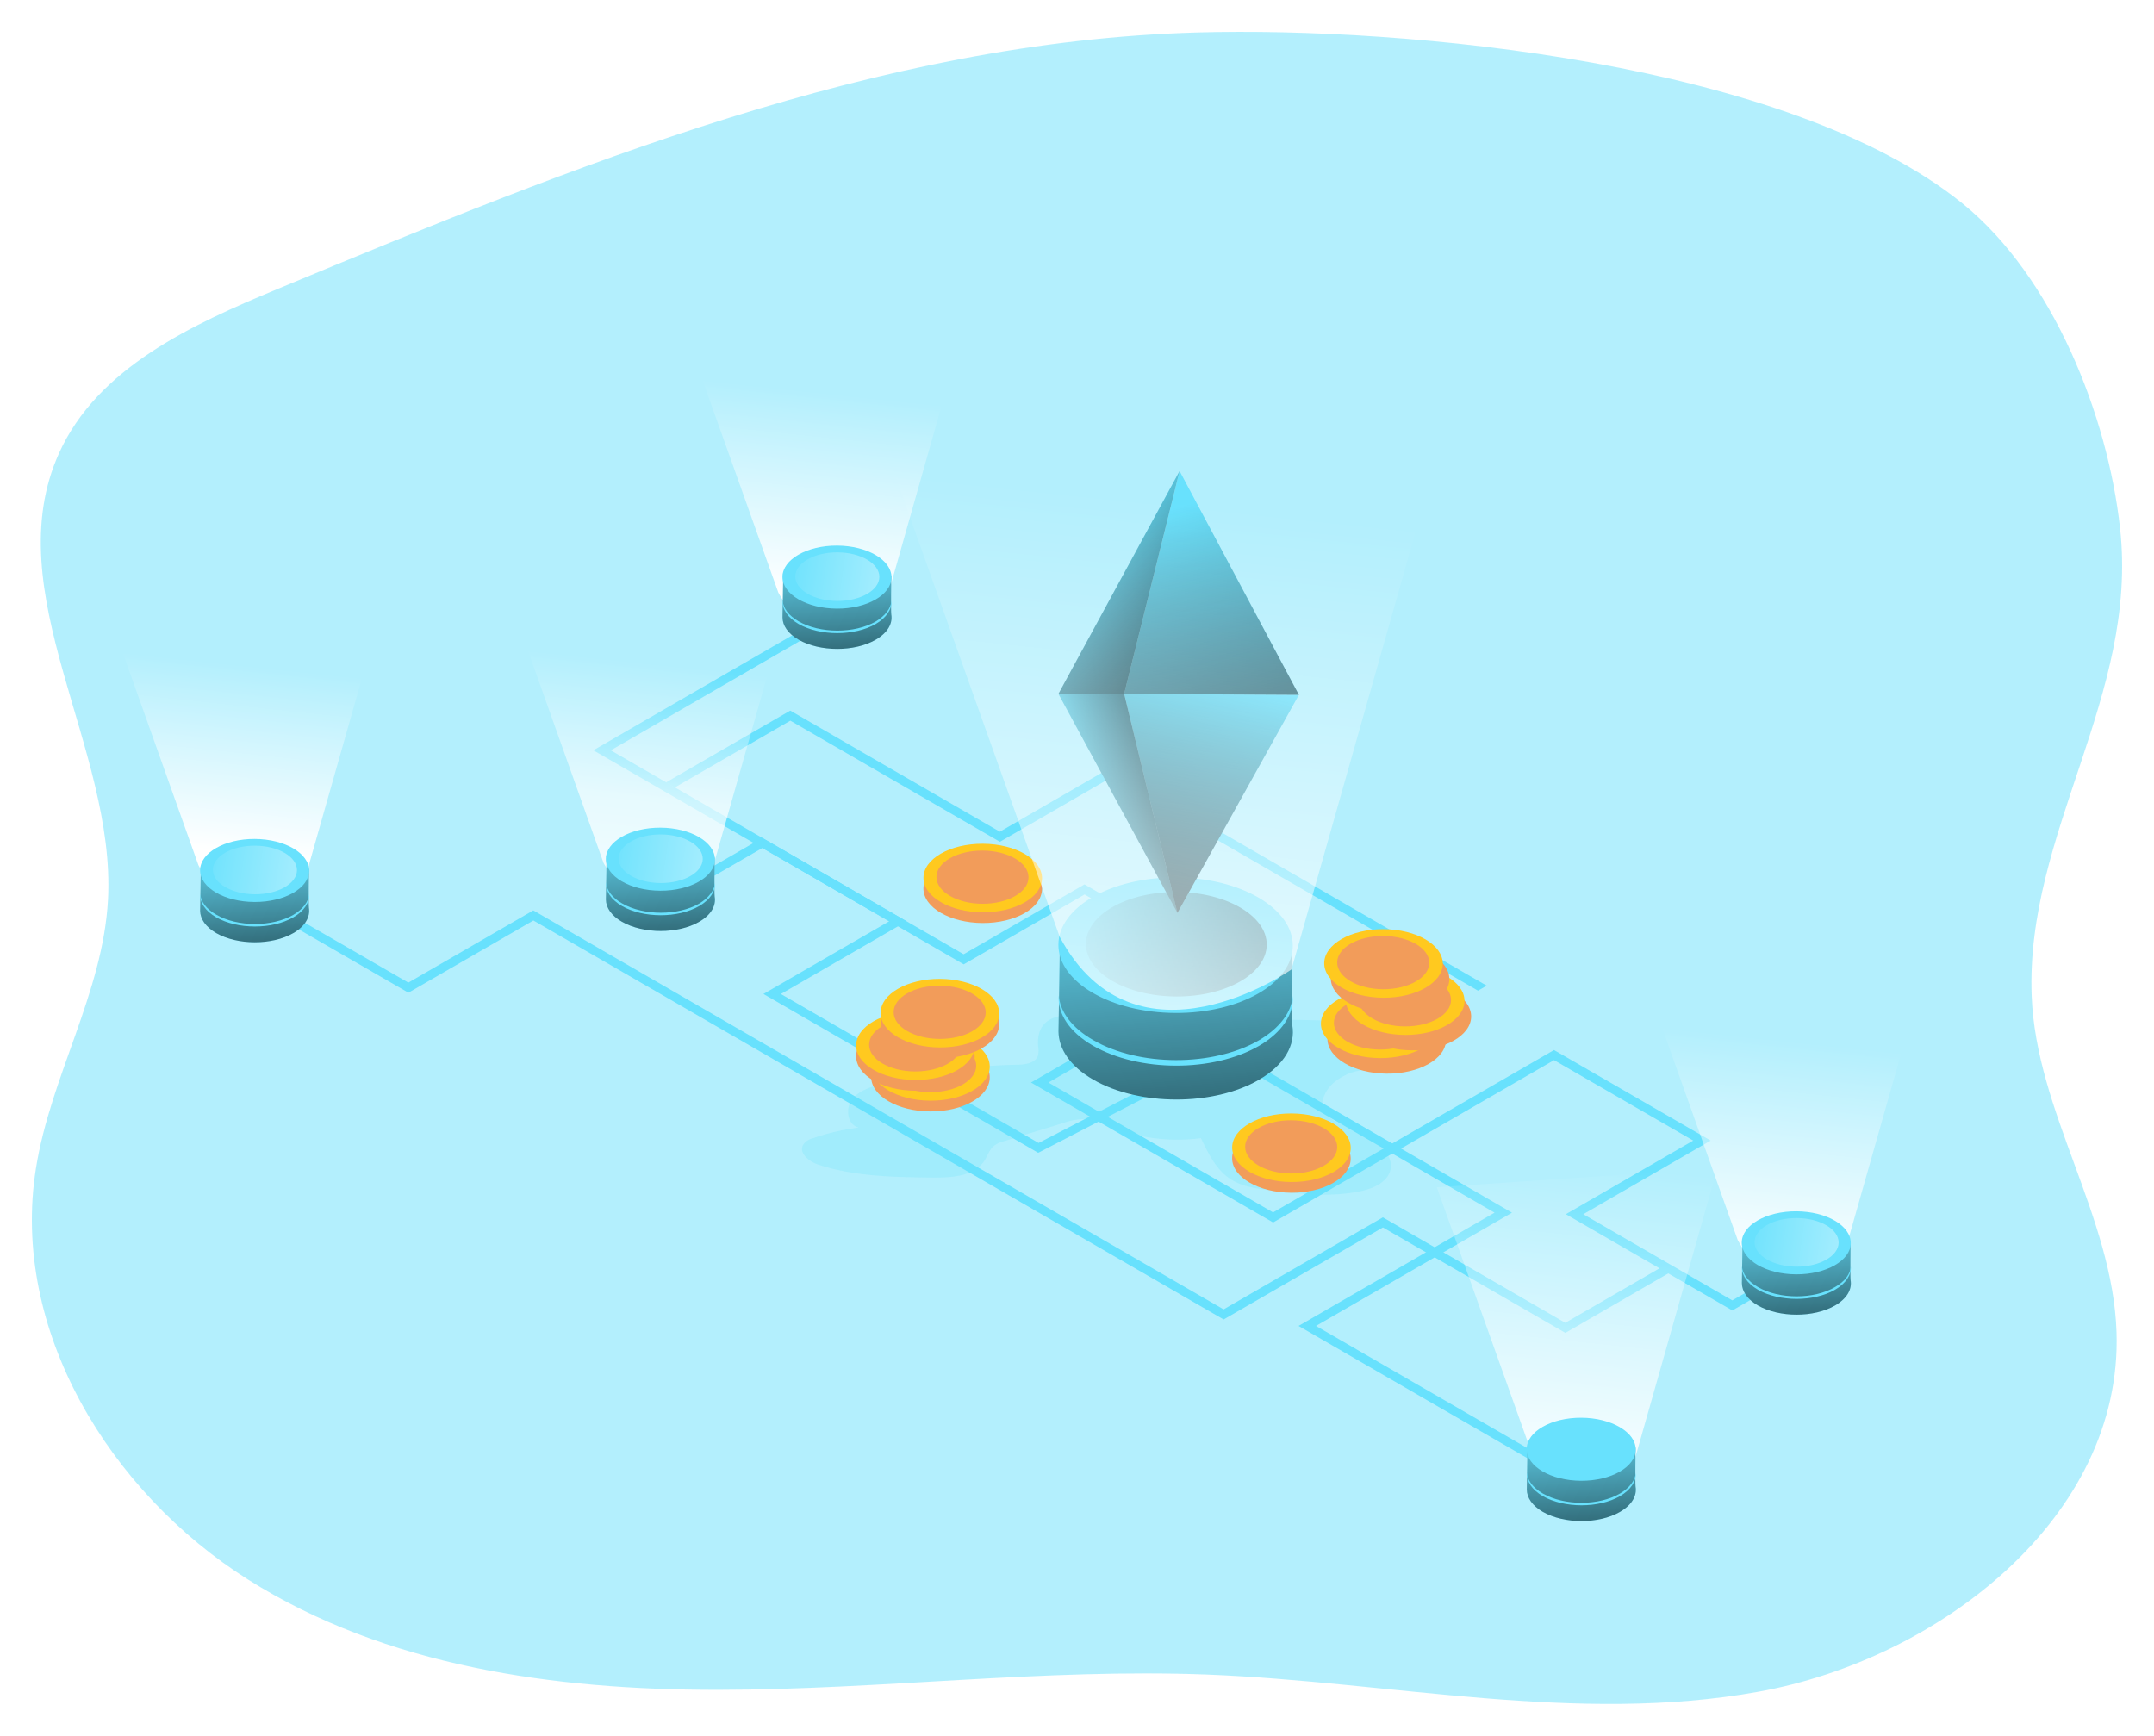 <svg xmlns="http://www.w3.org/2000/svg" xmlns:xlink="http://www.w3.org/1999/xlink" width="608" height="490"><defs><linearGradient id="a" x1=".431" y1="-.367" x2=".704" y2="2.383" gradientUnits="objectBoundingBox"><stop offset="0" stop-color="#010101" stop-opacity="0"/><stop offset=".95" stop-color="#010101"/></linearGradient><linearGradient id="d" x1=".559" y1="-.228" x2=".289" y2="3.097" xlink:href="#a"/><linearGradient id="e" x1=".323" y1=".217" x2="1.083" y2="1.432" xlink:href="#a"/><linearGradient id="f" x1=".135" y1=".659" x2="1.477" y2=".075" xlink:href="#a"/><linearGradient id="g" x1=".338" y1=".154" x2=".711" y2="2.093" xlink:href="#a"/><linearGradient id="h" x1=".516" y1="-.083" x2=".201" y2="1.576" xlink:href="#a"/><linearGradient id="b" x1=".483" y1=".223" x2=".393" y2="1.255" gradientUnits="objectBoundingBox"><stop offset="0" stop-color="#fff" stop-opacity="0"/><stop offset=".95" stop-color="#fff"/></linearGradient><linearGradient id="i" x1=".483" y1=".224" x2=".393" y2="1.254" gradientUnits="objectBoundingBox"><stop offset="0" stop-color="#fff" stop-opacity="0"/><stop offset=".66" stop-color="#fff"/></linearGradient><linearGradient id="j" x1=".504" y1="-.016" x2=".414" y2="1.015" xlink:href="#b"/><linearGradient id="k" x1=".483" y1=".224" x2=".393" y2="1.255" gradientUnits="objectBoundingBox"><stop offset="0" stop-color="#fff" stop-opacity="0"/><stop offset=".38" stop-color="#fff" stop-opacity=".671"/><stop offset=".95" stop-color="#fff"/></linearGradient><linearGradient id="l" x1=".483" y1=".224" x2=".393" y2="1.255" gradientUnits="objectBoundingBox"><stop offset="0" stop-color="#fff" stop-opacity="0"/><stop offset=".58" stop-color="#fff"/></linearGradient><linearGradient id="m" x1=".483" y1=".224" x2=".393" y2="1.254" gradientUnits="objectBoundingBox"><stop offset="0" stop-color="#fff" stop-opacity="0"/><stop offset=".53" stop-color="#fff"/></linearGradient><linearGradient id="n" x1=".431" y1="-.369" x2=".704" y2="2.385" xlink:href="#a"/><linearGradient id="o" x1=".559" y1="-.228" x2=".289" y2="3.098" xlink:href="#b"/><linearGradient id="p" x1=".431" y1="-.37" x2=".704" y2="2.385" xlink:href="#a"/><linearGradient id="q" x1=".431" y1="-.369" x2=".704" y2="2.385" xlink:href="#a"/><linearGradient id="r" x1=".431" y1="-.369" x2=".704" y2="2.385" xlink:href="#a"/><linearGradient id="s" x1=".559" y1="-.228" x2=".289" y2="3.098" xlink:href="#b"/><linearGradient id="t" x1=".431" y1="-.369" x2=".704" y2="2.385" xlink:href="#a"/><linearGradient id="u" x1=".559" y1="-.228" x2=".289" y2="3.099" xlink:href="#b"/><filter id="c" x="0" y="0" width="608" height="490" filterUnits="userSpaceOnUse"><feOffset dy="3"/><feGaussianBlur stdDeviation="3" result="blur"/><feFlood flood-color="#223242" flood-opacity=".502"/><feComposite operator="in" in2="blur"/><feComposite in="SourceGraphic"/></filter></defs><g data-name="ether_(crypto_currency)" transform="translate(8.959 5.999)"><g transform="translate(-8.96 -6)" filter="url(#c)" style="isolation:isolate"><path data-name="Контур 1322" d="M337.904 6.173c-90.238 2.546-175.95 37.694-259.345 72.314C54.13 88.638 27.545 100.8 16.662 124.93-1.022 164.157 32.75 208.054 30.487 251c-1.422 26.2-16.218 49.877-20.334 75.78-7.285 45.58 20.841 91.441 59.806 116.071s86.66 31.2 132.717 31.167 92.048-6.085 138.072-4.315c52.016 2.05 104.4 14.1 155.626 4.844s102.77-49.41 101.046-101.5c-1.078-32.721-22.629-62.076-23.944-94.786-1.821-46.066 30.173-84.85 24.946-132.135-3.491-31.772-18.869-70.922-44.494-91.7C504.629 14.533 396.794 4.511 337.904 6.173z" fill="#68e1fd" opacity=".5"/></g><path data-name="Контур 1323" d="M350.399 339.088l-68.352-39.507 53.481-30.909-38.352-22.17-34.117 19.721-104.537-60.425 62.08-35.882 2.468 1.424-59.623 34.469 99.591 57.566 34.117-19.721 43.3 25.029-53.481 30.909 63.406 36.648 79.3-45.829 44.224 25.557-35.962 20.789 42.059 24.317 19.063-11.015 2.478 1.424-21.52 12.439-47-27.176 35.959-20.778-39.289-22.709z" fill="#68e1fd"/><path data-name="Контур 1324" d="M443.006 417.67l-85.432-49.378 55.324-31.977-76.24-44.07-52.576 27.176-77.554-44.836 35.5-20.519-35.8-20.692-25.97 15.017-2.478-1.435 28.427-16.431 40.744 23.551-35.5 20.519 72.747 42.05 52.576-27.176 81.046 46.854-55.322 31.969 82.964 47.965z" fill="#68e1fd"/><path data-name="Контур 1325" d="M106.323 274.229l-43-24.845 2.457-1.424 40.518 23.421 35.27-20.39 194.854 112.628 44.957-25.978 51.488 29.765 28.513-16.487 2.468 1.435-30.959 17.9-51.5-29.765-44.956 25.98-194.84-112.63z" fill="#68e1fd"/><path data-name="Контур 1326" d="M181.464 216.319l-2.468-1.435 35.108-20.293 59.149 34.188 31.121-17.984 106.312 61.448-2.457 1.413-103.833-60.015-31.121 17.984-59.149-34.188z" fill="#68e1fd"/><path data-name="Контур 1327" d="M284.051 289.148a7.56 7.56 0 010 2.783c-.69 2.158-3.567 2.589-5.862 2.632a158.377 158.377 0 00-38.739 5.556c-3.028.82-6.272 1.9-8.071 4.488s-1 7.045 2.069 7.7a62.137 62.137 0 00-12.931 3 4.73 4.73 0 00-2.78 1.856c-1.325 2.395 1.778 4.8 4.386 5.631 10.442 3.377 21.552 3.506 32.576 3.614 5.216 0 11.347-.367 14.2-4.747.894-1.381 1.39-3.1 2.651-4.164a8.184 8.184 0 012.963-1.37l16.552-5.081a18.548 18.548 0 016.229-1.154c2.457.129 4.741 1.219 7.026 2.158a51.541 51.541 0 0025.711 3.237c2.058 4.315 4.31 8.954 8.362 11.576 3.308 2.158 7.36 2.654 11.272 3.129 8.621 1.079 17.392 2.061 25.862.162 3.567-.8 7.543-2.74 8.06-6.365.571-4.154-3.739-7.153-7.468-9.084l-7.543-3.938a8.622 8.622 0 01-3.6-2.783c-1.66-2.686.108-6.268 2.511-8.329a15.554 15.554 0 016.692-3.334c3.675-.82 7.543-.259 11.272-.421s7.856-1.327 9.914-4.5a2.16 2.16 0 00.431-1.543 2.362 2.362 0 00-1.078-1.316c-8.33-5.837-19.17-6.268-29.332-6.473l-46.789-.993c-7.716-.162-15.474-.086-23.179-.485-5.957-.364-11.82.877-11.367 8.558z" fill="#68e1fd" opacity=".24" style="isolation:isolate"/><ellipse data-name="Эллипс 183" cx="9.677" cy="16.735" rx="9.677" ry="16.735" transform="rotate(-89.71 273.059 34.783)" fill="#f29c5a"/><ellipse data-name="Эллипс 184" cx="9.677" cy="16.735" rx="9.677" ry="16.735" transform="rotate(-89.71 271.532 33.264)" fill="#ffc91f"/><ellipse data-name="Эллипс 185" cx="7.509" cy="12.996" rx="7.509" ry="12.996" transform="rotate(-89.71 272.17 30.225)" fill="#f29c5a"/><ellipse data-name="Эллипс 186" cx="9.677" cy="16.735" rx="9.677" ry="16.735" transform="rotate(-89.71 267.997 33.994)" fill="#f29c5a"/><ellipse data-name="Эллипс 187" cx="9.677" cy="16.735" rx="9.677" ry="16.735" transform="rotate(-89.71 266.47 32.476)" fill="#ffc91f"/><ellipse data-name="Эллипс 188" cx="7.509" cy="12.996" rx="7.509" ry="12.996" transform="rotate(-89.71 267.109 29.435)" fill="#f29c5a"/><ellipse data-name="Эллипс 189" cx="9.677" cy="16.735" rx="9.677" ry="16.735" transform="rotate(-89.71 266.836 25.916)" fill="#f29c5a"/><ellipse data-name="Эллипс 190" cx="9.677" cy="16.735" rx="9.677" ry="16.735" transform="rotate(-89.71 265.31 24.408)" fill="#ffc91f"/><ellipse data-name="Эллипс 191" cx="7.509" cy="12.996" rx="7.509" ry="12.996" transform="rotate(-89.71 265.954 21.363)" fill="#f29c5a"/><ellipse data-name="Эллипс 192" cx="9.677" cy="16.735" rx="9.677" ry="16.735" transform="rotate(-89.427 332.767 -36.202)" fill="#f29c5a"/><ellipse data-name="Эллипс 193" cx="9.677" cy="16.735" rx="9.677" ry="16.735" transform="rotate(-89.71 328.962 -36.542)" fill="#ffc91f"/><ellipse data-name="Эллипс 194" cx="7.509" cy="12.996" rx="7.509" ry="12.996" transform="rotate(-89.71 329.6 -39.582)" fill="#f29c5a"/><ellipse data-name="Эллипс 195" cx="9.677" cy="16.735" rx="9.677" ry="16.735" transform="rotate(-89.427 332.991 -43.076)" fill="#f29c5a"/><ellipse data-name="Эллипс 196" cx="9.677" cy="16.735" rx="9.677" ry="16.735" transform="rotate(-89.71 329.207 -43.362)" fill="#ffc91f"/><ellipse data-name="Эллипс 197" cx="7.509" cy="12.996" rx="7.509" ry="12.996" transform="rotate(-89.71 329.85 -46.408)" fill="#f29c5a"/><ellipse data-name="Эллипс 198" cx="9.677" cy="16.735" rx="9.677" ry="16.735" transform="rotate(-89.427 324.584 -45.24)" fill="#f29c5a"/><ellipse data-name="Эллипс 199" cx="9.677" cy="16.735" rx="9.677" ry="16.735" transform="rotate(-89.71 320.865 -45.53)" fill="#ffc91f"/><ellipse data-name="Эллипс 200" cx="7.509" cy="12.996" rx="7.509" ry="12.996" transform="rotate(-89.71 321.503 -48.57)" fill="#f29c5a"/><ellipse data-name="Эллипс 201" cx="9.677" cy="16.735" rx="9.677" ry="16.735" transform="rotate(-89.71 253.702 .776)" fill="#f29c5a"/><ellipse data-name="Эллипс 202" cx="9.677" cy="16.735" rx="9.677" ry="16.735" transform="rotate(-89.71 252.186 -.742)" fill="#ffc91f"/><ellipse data-name="Эллипс 203" cx="7.509" cy="12.996" rx="7.509" ry="12.996" transform="rotate(-89.71 252.824 -3.782)" fill="#f29c5a"/><ellipse data-name="Эллипс 204" cx="9.677" cy="16.735" rx="9.677" ry="16.735" transform="rotate(-89.71 335.53 -4.945)" fill="#f29c5a"/><ellipse data-name="Эллипс 205" cx="9.677" cy="16.735" rx="9.677" ry="16.735" transform="rotate(-89.71 334.015 -6.464)" fill="#ffc91f"/><ellipse data-name="Эллипс 206" cx="7.509" cy="12.996" rx="7.509" ry="12.996" transform="rotate(-89.71 334.653 -9.504)" fill="#f29c5a"/><path data-name="Контур 1328" d="M346.368 298.825c-12.877 7.444-33.826 7.4-46.789-.086-6.466-3.744-9.7-8.631-9.763-13.539 0-1.845.517-27.64.334-26.755-.647 3.236 5.259 15.568 9.278 13.248 12.877-7.444 33.826-7.412 46.789.086 3.233 1.888 7.974-14.154 9.6-11.867 0 0-.3 21.717 0 23.529.939 5.535-2.207 11.188-9.449 15.384z" fill="#68e1fd"/><path data-name="Контур 1329" d="M340.522 287.842c-12.877 7.444-33.826 7.4-46.789-.086-6.466-3.744-9.7-8.631-9.763-13.539 0-1.845.517-27.64.334-26.755-.647 3.236 5.259 15.568 9.278 13.248 12.877-7.444 33.826-7.412 46.789.086 3.233 1.888 7.974-14.154 9.6-11.867 0 0-.3 21.717 0 23.529.939 5.535-2.207 11.188-9.449 15.384z" transform="translate(5.846 10.983)" fill="url(#a)"/><ellipse data-name="Эллипс 207" cx="19.127" cy="33.082" rx="19.127" ry="33.082" transform="rotate(-89.71 285.447 -5.693)" fill="#68e1fd"/><path data-name="Контур 1330" d="M355.958 275.124c.3 5.092-2.9 10.26-9.6 14.143-12.931 7.433-33.826 7.39-46.789-.076-6.778-3.916-10.011-9.084-9.7-14.219.409 4.607 3.653 9.127 9.7 12.6 12.931 7.552 33.9 7.552 46.789.108 5.99-3.505 9.223-7.993 9.6-12.556z" fill="#68e1fd"/><ellipse data-name="Эллипс 208" cx="14.747" cy="25.517" rx="14.747" ry="25.517" transform="rotate(-89.71 287.027 -11.915)" fill="url(#d)"/><path data-name="Контур 1331" d="M323.997 126.968l-34.203 62.91h18.556z" fill="#68e1fd"/><path data-name="Контур 1332" d="M323.383 251.723l-33.589-61.849h18.556z" fill="#68e1fd"/><path data-name="Контур 1333" d="M357.673 190.144l-33.672-63.176-15.65 62.91z" fill="#68e1fd"/><path data-name="Контур 1334" d="M323.383 251.723l34.289-61.58-49.321-.269z" fill="#68e1fd"/><path data-name="Контур 1335" d="M303.133 117.69L268.93 180.6h18.556z" transform="translate(20.864 9.278)" fill="url(#e)"/><path data-name="Контур 1336" d="M302.519 237.849L268.93 176h18.556z" transform="translate(20.864 13.874)" fill="url(#f)"/><path data-name="Контур 1337" d="M335.472 180.866L301.8 117.69l-15.65 62.91z" transform="translate(22.201 9.278)" fill="url(#g)"/><path data-name="Контур 1338" d="M301.182 237.849l34.289-61.58L286.15 176z" transform="translate(22.201 13.874)" fill="url(#h)"/><path data-name="Контур 1339" d="M288.353 259.9L231.79 101.311 404.669 89.67l-50.884 179.442s-43.859 30.963-65.432-9.212z" transform="translate(1.797 -1.454)" fill="url(#b)"/><path data-name="Контур 1340" d="M463.762 332.532L437.9 259.894l79.182-5.394-23.362 82.239s-20.076 14.187-29.958-4.207z" transform="translate(17.79 11.54)" fill="url(#i)"/><path data-name="Контур 1341" d="M408.986 386l-25.916-72.606L462.262 308l-23.319 82.2s-20.086 14.2-29.957-4.2z" transform="translate(13.536 15.757)" fill="url(#j)"/><path data-name="Контур 1342" d="M166.682 233.881l-25.862-72.627L220 155.86l-23.319 82.2s-20.106 14.226-29.999-4.179z" transform="translate(-5.262 3.764)" fill="url(#k)"/><path data-name="Контур 1343" d="M212.446 163.082L186.53 90.444l79.192-5.394-23.319 82.2s-20.086 14.226-29.957-4.168z" transform="translate(-1.715 -1.818)" fill="url(#l)"/><path data-name="Контур 1344" d="M60.552 234.431L34.69 161.8l79.192-5.394-23.373 82.243s-20.086 14.187-29.957-4.218z" transform="translate(-13.497 3.807)" fill="url(#m)"/><path data-name="Контур 1345" d="M509.02 362.52c-5.991 3.463-15.744 3.441-21.767 0-3.017-1.737-4.526-4.024-4.537-6.3 0-.852.237-12.849.151-12.439-.3 1.51 2.446 7.239 4.31 6.16 5.991-3.463 15.733-3.441 21.757 0 1.519.874 3.707-6.581 4.472-5.5 0 0-.151 10.1 0 10.939.442 2.555-1.024 5.187-4.386 7.14z" fill="#68e1fd"/><path data-name="Контур 1346" d="M489.284 345.3c-5.991 3.463-15.744 3.441-21.767 0-3.017-1.737-4.526-4.024-4.537-6.3 0-.852.237-12.849.151-12.439-.3 1.51 2.446 7.239 4.31 6.16 5.991-3.463 15.733-3.441 21.757 0 1.519.874 3.707-6.581 4.472-5.5 0 0-.151 10.1 0 10.939.442 2.555-1.024 5.187-4.386 7.14z" transform="translate(19.736 17.22)" fill="url(#n)"/><ellipse data-name="Эллипс 209" cx="8.9" cy="15.388" rx="8.9" ry="15.388" transform="rotate(-89.71 419.037 -65.714)" fill="#68e1fd"/><path data-name="Контур 1347" d="M513.481 351.494c.14 2.373-1.347 4.768-4.472 6.581-5.991 3.452-15.733 3.431-21.757 0-3.157-1.834-4.666-4.229-4.526-6.613.194 2.158 1.7 4.24 4.526 5.858 6.024 3.485 15.765 3.506 21.757 0 2.827-1.618 4.3-3.7 4.472-5.826z" fill="#68e1fd"/><ellipse data-name="Эллипс 210" cx="6.861" cy="11.864" rx="6.861" ry="11.864" transform="rotate(-89.71 419.772 -68.614)" fill="url(#o)"/><path data-name="Контур 1348" d="M448.309 420.787c-5.991 3.463-15.733 3.441-21.767 0-3.007-1.748-4.526-4.024-4.537-6.3 0-.852.237-12.849.162-12.439-.3 1.51 2.446 7.239 4.31 6.16 5.991-3.463 15.733-3.441 21.767 0 1.519.874 3.707-6.592 4.461-5.5 0 0-.14 10.1 0 10.939.443 2.555-1.023 5.187-4.396 7.14z" fill="#68e1fd"/><path data-name="Контур 1349" d="M432.944 399.31c-5.991 3.463-15.733 3.441-21.767 0-3.007-1.748-4.526-4.024-4.537-6.3 0-.852.237-12.849.162-12.439-.3 1.51 2.446 7.239 4.31 6.16 5.991-3.463 15.733-3.441 21.767 0 1.519.874 3.707-6.592 4.461-5.5 0 0-.14 10.1 0 10.939.443 2.555-1.023 5.187-4.396 7.14z" transform="translate(15.365 21.477)" fill="url(#p)"/><ellipse data-name="Эллипс 211" cx="8.9" cy="15.388" rx="8.9" ry="15.388" transform="rotate(-89.71 417.97 -6.07)" fill="#68e1fd"/><path data-name="Контур 1350" d="M452.766 409.761c.14 2.363-1.347 4.768-4.461 6.581-5.991 3.452-15.733 3.431-21.767 0-3.147-1.823-4.655-4.218-4.515-6.613.194 2.158 1.7 4.251 4.515 5.869 6.035 3.485 15.776 3.506 21.767 0 2.784-1.629 4.261-3.711 4.461-5.837z" fill="#68e1fd"/><ellipse data-name="Эллипс 212" cx="6.861" cy="11.864" rx="6.861" ry="11.864" transform="rotate(-89.71 418.706 -8.97)" fill="url(#o)"/><path data-name="Контур 1351" d="M238.221 174.587c-5.991 3.463-15.733 3.441-21.757 0-3.017-1.737-4.537-4.024-4.547-6.3 0-.852.248-12.849.162-12.439-.3 1.51 2.446 7.239 4.31 6.16 5.991-3.463 15.733-3.441 21.767 0 1.519.874 3.707-6.581 4.461-5.5 0 0-.14 10.1 0 10.939.443 2.555-1.023 5.187-4.396 7.14z" fill="#68e1fd"/><path data-name="Контур 1352" d="M237.984 171.1c-5.991 3.463-15.733 3.441-21.757 0-3.017-1.737-4.537-4.024-4.547-6.3 0-.852.248-12.849.162-12.439-.3 1.51 2.446 7.239 4.31 6.16 5.991-3.463 15.733-3.441 21.767 0 1.519.874 3.707-6.581 4.461-5.5 0 0-.14 10.1 0 10.939.443 2.555-1.023 5.187-4.396 7.14z" transform="translate(.237 3.487)" fill="url(#q)"/><ellipse data-name="Эллипс 213" cx="8.9" cy="15.388" rx="8.9" ry="15.388" transform="rotate(-89.71 189.217 -23.6)" fill="#68e1fd"/><path data-name="Контур 1353" d="M242.682 163.561c.14 2.373-1.347 4.768-4.461 6.581-5.991 3.452-15.733 3.431-21.767 0-3.147-1.834-4.655-4.229-4.515-6.613.194 2.158 1.7 4.24 4.515 5.858 6.035 3.485 15.776 3.506 21.767.054 2.78-1.672 4.289-3.754 4.461-5.88z" fill="#68e1fd"/><ellipse data-name="Эллипс 214" cx="6.861" cy="11.864" rx="6.861" ry="11.864" transform="rotate(-89.71 189.952 -26.5)" fill="url(#o)"/><path data-name="Контур 1354" d="M188.382 254.216c-5.991 3.463-15.744 3.441-21.767 0-3.017-1.737-4.526-4.013-4.547-6.29 0-.863.248-12.86.162-12.45-.3 1.51 2.446 7.25 4.31 6.16 5.991-3.463 15.733-3.441 21.757 0 1.519.874 3.707-6.581 4.472-5.5 0 0-.151 10.109 0 10.95.441 2.545-.982 5.188-4.387 7.13z" fill="#68e1fd"/><path data-name="Контур 1355" d="M191.735 244.91c-5.991 3.463-15.744 3.441-21.767 0-3.017-1.737-4.526-4.013-4.547-6.29 0-.863.248-12.86.162-12.45-.3 1.51 2.446 7.25 4.31 6.16 5.991-3.463 15.733-3.441 21.757 0 1.519.874 3.707-6.581 4.472-5.5 0 0-.151 10.109 0 10.95.441 2.545-.982 5.188-4.387 7.13z" transform="translate(-3.353 9.306)" fill="url(#r)"/><ellipse data-name="Эллипс 215" cx="8.9" cy="15.388" rx="8.9" ry="15.388" transform="rotate(-89.71 204.304 41.264)" fill="#68e1fd"/><path data-name="Контур 1356" d="M192.865 243.19c.14 2.373-1.347 4.779-4.472 6.581-5.991 3.452-15.733 3.441-21.757 0-3.157-1.823-4.666-4.229-4.526-6.613.194 2.158 1.7 4.24 4.526 5.858 6.024 3.5 15.765 3.506 21.757.054 2.77-1.661 4.267-3.754 4.472-5.88z" fill="#68e1fd"/><ellipse data-name="Эллипс 216" cx="6.861" cy="11.864" rx="6.861" ry="11.864" transform="rotate(-89.71 205.04 38.364)" fill="url(#s)"/><path data-name="Контур 1357" d="M73.834 257.398c-5.981 3.463-15.733 3.452-21.757 0-3.017-1.748-4.526-4.024-4.547-6.3 0-.852.248-12.849.162-12.439-.3 1.51 2.446 7.239 4.31 6.16 5.991-3.463 15.744-3.452 21.767 0 1.519.885 3.707-6.581 4.472-5.491 0 0-.151 10.1 0 10.939.399 2.557-1.034 5.189-4.407 7.131z" fill="#68e1fd"/><path data-name="Контур 1358" d="M85.434 247.86c-5.981 3.463-15.733 3.452-21.757 0-3.017-1.748-4.526-4.024-4.547-6.3 0-.852.248-12.849.162-12.439-.3 1.51 2.446 7.239 4.31 6.16 5.991-3.463 15.744-3.452 21.767 0 1.519.885 3.707-6.581 4.472-5.491 0 0-.151 10.1 0 10.939.399 2.557-1.034 5.189-4.407 7.131z" transform="translate(-11.6 9.538)" fill="url(#t)"/><ellipse data-name="Эллипс 217" cx="8.9" cy="15.388" rx="8.9" ry="15.388" transform="rotate(-89.71 148.641 100.41)" fill="#68e1fd"/><path data-name="Контур 1359" d="M78.305 246.383c.14 2.363-1.358 4.768-4.472 6.57-5.991 3.463-15.733 3.441-21.757 0-3.157-1.823-4.666-4.229-4.526-6.613.194 2.158 1.7 4.251 4.526 5.858 6.024 3.5 15.765 3.506 21.757.054 2.791-1.661 4.289-3.752 4.472-5.869z" fill="#68e1fd"/><ellipse data-name="Эллипс 218" cx="6.861" cy="11.864" rx="6.861" ry="11.864" transform="rotate(-89.71 149.366 97.51)" fill="url(#u)"/></g></svg>